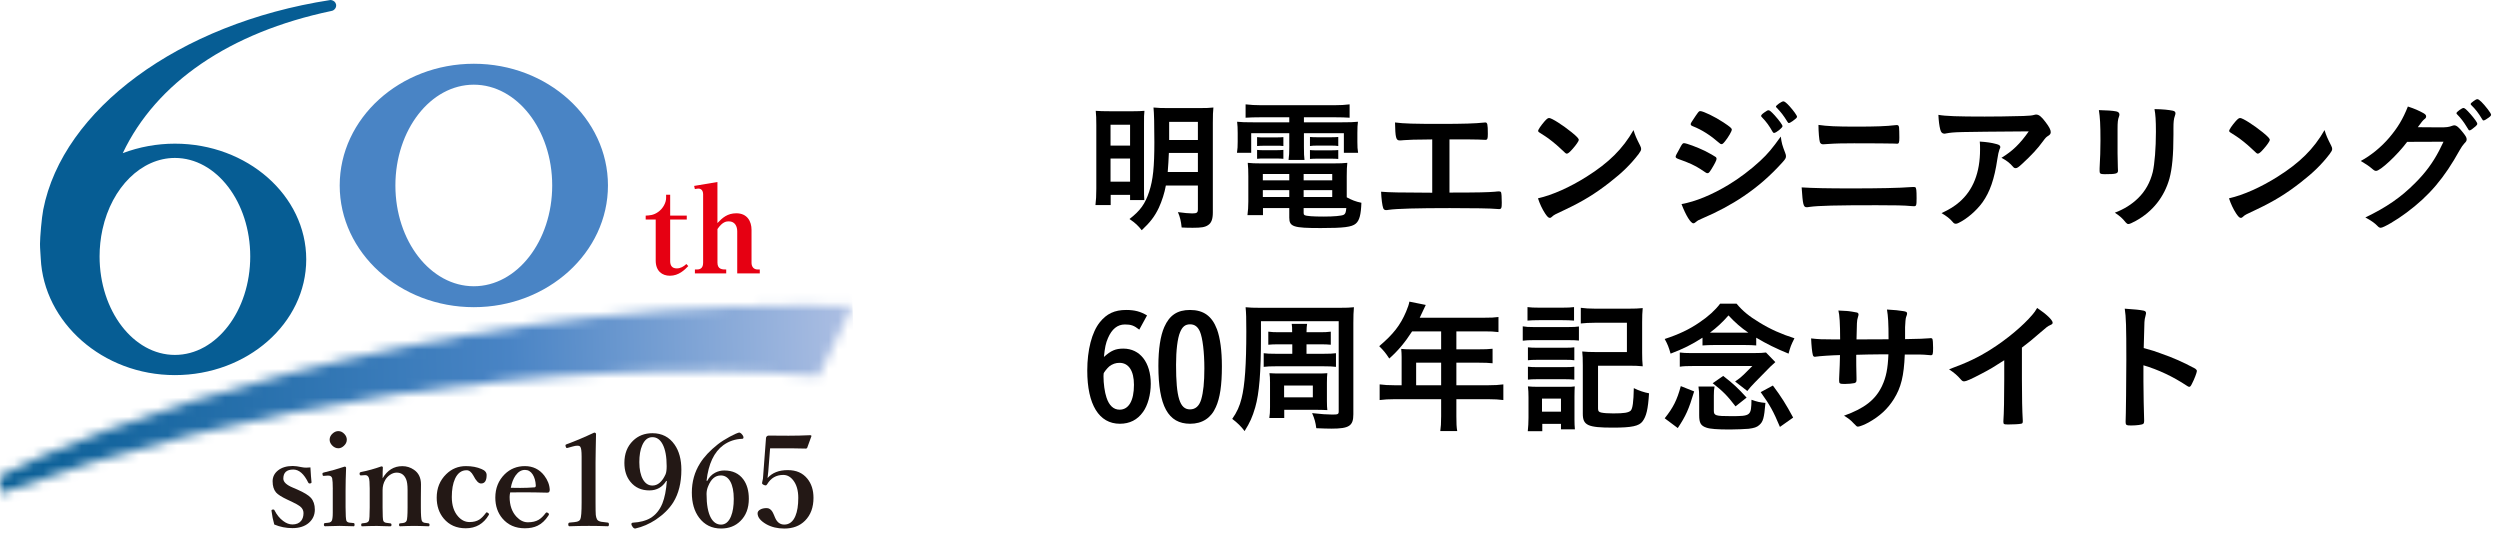 <svg width="261" height="56" viewBox="0 0 261 56" fill="none" xmlns="http://www.w3.org/2000/svg">
<mask id="mask0_9807_2" style="mask-type:luminance" maskUnits="userSpaceOnUse" x="0" y="31" width="89" height="21">
<path d="M0.003 49.707V51.494C24.919 42.345 57.654 37.058 85.465 39.249L89 31.949C87.248 31.899 85.502 31.874 83.769 31.874C43.528 31.874 9.055 44.885 0 49.707" fill="white"/>
</mask>
<g mask="url(#mask0_9807_2)">
<path d="M88.92 29.203L-0.586 31.891L0.083 54.166L89.589 51.478L88.92 29.203Z" fill="url(#paint0_linear_9807_2)"/>
</g>
<path d="M34.574 0.009L34.521 0L34.467 0.006C18.612 2.458 6.549 11.472 4.515 21.883C4.345 22.753 4.182 24.747 4.176 25.438C4.173 25.943 4.232 26.489 4.254 26.982C4.568 33.638 10.7 39.161 18.26 39.161C25.821 39.161 31.971 33.742 31.971 27.08C31.971 20.417 25.821 14.998 18.26 14.998C16.389 14.998 14.527 15.34 12.816 15.99C16.304 8.628 23.984 3.378 34.565 1.152L34.587 1.146C34.615 1.143 34.643 1.137 34.668 1.127L34.775 1.089L34.891 1.005C34.929 0.973 34.96 0.939 34.989 0.898C35.08 0.772 35.114 0.619 35.086 0.465C35.039 0.226 34.838 0.047 34.574 0.006M18.26 37.054C13.925 37.054 10.396 32.442 10.396 26.772C10.396 25.83 10.496 24.888 10.694 23.974L10.703 23.934C11.667 19.547 14.769 16.489 18.26 16.489C22.596 16.489 26.125 21.102 26.125 26.772C26.125 32.442 22.596 37.054 18.26 37.054Z" fill="#065D94"/>
<path d="M49.468 6.656C41.747 6.656 35.465 12.355 35.465 19.363C35.465 26.37 41.747 32.069 49.468 32.069C57.188 32.069 63.471 26.367 63.471 19.363C63.471 12.358 57.188 6.656 49.468 6.656ZM57.65 19.363C57.65 25.165 53.979 29.884 49.465 29.884C44.95 29.884 41.279 25.165 41.279 19.363C41.279 13.56 44.95 8.841 49.465 8.841C53.979 8.841 57.65 13.56 57.65 19.363Z" fill="#4984C5"/>
<path d="M69.966 22.916V27.268C69.966 27.726 70.164 28.021 70.653 28.021C71.049 28.021 71.369 27.83 71.658 27.563L71.856 27.779C71.473 28.175 70.864 28.787 69.938 28.787C69.118 28.787 68.456 28.291 68.456 27.205V22.919H67.41V22.511C67.834 22.486 68.217 22.474 68.694 22.141C69.237 21.77 69.542 21.133 69.542 20.674V20.329H69.966V22.511H71.699V22.919H69.966V22.916Z" fill="#E60012"/>
<path d="M72.467 19.41L74.9 19.002V23.288C75.415 22.738 75.945 22.267 76.872 22.267C78.024 22.267 78.46 23.121 78.46 24.003V27.435C78.46 27.818 78.658 28.135 79.11 28.135H79.321V28.543H76.966V24.154C76.966 23.683 76.768 23.109 76.081 23.109C75.817 23.109 75.418 23.159 74.903 23.912V27.419C74.903 28.135 75.418 28.135 75.817 28.135V28.543H72.548V28.135H72.759C73.208 28.135 73.406 27.893 73.406 27.419V20.264C73.406 20.098 73.34 19.689 72.916 19.689C72.809 19.689 72.756 19.702 72.545 19.74L72.467 19.407V19.41Z" fill="#E60012"/>
<path d="M32.408 48.8C32.445 49.503 32.486 50.018 32.524 50.348C32.524 50.417 32.474 50.458 32.373 50.47C32.351 50.474 32.332 50.477 32.313 50.477C32.26 50.477 32.216 50.445 32.178 50.379C31.736 49.472 31.215 49.02 30.618 49.02C29.924 49.02 29.579 49.337 29.579 49.968C29.579 50.32 29.912 50.634 30.58 50.91L31.048 51.111C31.745 51.419 32.213 51.704 32.452 51.968C32.728 52.276 32.869 52.687 32.869 53.205C32.869 53.764 32.659 54.225 32.238 54.59C31.814 54.954 31.243 55.136 30.527 55.136C29.864 55.136 29.233 55.01 28.634 54.759C28.505 54.313 28.405 53.83 28.342 53.315C28.342 53.246 28.386 53.205 28.471 53.199C28.515 53.196 28.543 53.193 28.562 53.193C28.599 53.193 28.634 53.221 28.659 53.277C28.898 53.751 29.199 54.119 29.563 54.389C29.883 54.63 30.204 54.753 30.527 54.753C30.929 54.753 31.233 54.627 31.438 54.376C31.601 54.172 31.686 53.902 31.686 53.563C31.686 53.287 31.563 53.051 31.321 52.86C31.174 52.743 30.888 52.583 30.464 52.379L30.009 52.166C29.406 51.883 29.011 51.632 28.819 51.412C28.58 51.13 28.461 50.744 28.461 50.248C28.461 49.792 28.649 49.412 29.026 49.111C29.412 48.803 29.927 48.649 30.568 48.649C30.806 48.649 31.127 48.693 31.525 48.778C31.67 48.809 31.814 48.822 31.968 48.822C32.1 48.822 32.244 48.813 32.411 48.797" fill="#231815"/>
<path d="M34.744 51.051C34.744 50.508 34.722 50.134 34.678 49.927C34.622 49.745 34.493 49.654 34.289 49.654H34.185L33.84 49.679H33.761C33.708 49.679 33.68 49.628 33.67 49.528C33.667 49.49 33.664 49.462 33.664 49.45C33.664 49.383 33.714 49.343 33.815 49.327C34.553 49.157 35.272 48.953 35.975 48.715C36.078 48.715 36.132 48.762 36.132 48.85C36.097 49.716 36.078 50.504 36.078 51.211V52.953C36.078 53.76 36.11 54.234 36.169 54.379C36.22 54.473 36.317 54.536 36.455 54.561C36.521 54.573 36.678 54.589 36.929 54.608C36.989 54.617 37.02 54.674 37.02 54.778C37.02 54.881 36.989 54.941 36.929 54.941C36.819 54.938 36.656 54.931 36.436 54.928C35.981 54.913 35.655 54.903 35.454 54.903C35.397 54.903 34.895 54.916 33.947 54.941C33.859 54.941 33.815 54.887 33.815 54.778C33.815 54.668 33.852 54.608 33.931 54.608C34.173 54.589 34.336 54.57 34.411 54.548C34.515 54.514 34.59 54.457 34.631 54.379C34.703 54.256 34.741 53.977 34.741 53.534V51.051H34.744ZM35.322 45.007C35.56 45.007 35.774 45.11 35.959 45.311C36.122 45.49 36.207 45.685 36.207 45.902C36.207 46.143 36.104 46.36 35.896 46.551C35.717 46.715 35.529 46.8 35.325 46.8C35.077 46.8 34.857 46.696 34.663 46.489C34.499 46.31 34.414 46.115 34.414 45.905C34.414 45.654 34.521 45.434 34.735 45.249C34.914 45.089 35.111 45.007 35.328 45.007" fill="#231815"/>
<path d="M39.945 49.934C40.435 49.09 41.122 48.666 42.008 48.666C42.45 48.666 42.852 48.792 43.216 49.043C43.706 49.376 43.951 49.887 43.951 50.572L43.938 52.054V52.971C43.938 53.758 43.973 54.23 44.042 54.38C44.089 54.474 44.177 54.54 44.303 54.575C44.369 54.594 44.513 54.612 44.739 54.635C44.808 54.647 44.843 54.7 44.843 54.791C44.843 54.892 44.808 54.942 44.739 54.942C44.736 54.942 44.469 54.933 43.945 54.917C43.675 54.908 43.458 54.904 43.289 54.904C43.097 54.904 42.83 54.908 42.488 54.917C42.086 54.936 41.844 54.942 41.766 54.942C41.697 54.942 41.662 54.892 41.662 54.791C41.662 54.691 41.697 54.635 41.766 54.635C41.995 54.619 42.146 54.597 42.221 54.569C42.325 54.534 42.4 54.471 42.447 54.38C42.516 54.236 42.551 53.768 42.551 52.971V51.156C42.551 50.628 42.497 50.245 42.388 50.01C42.196 49.564 41.873 49.341 41.417 49.341C41.169 49.341 40.931 49.423 40.695 49.589C40.501 49.727 40.34 49.9 40.221 50.104C40.036 50.415 39.942 50.773 39.942 51.172V52.974C39.942 53.803 39.967 54.273 40.02 54.383C40.07 54.484 40.165 54.55 40.3 54.578C40.353 54.591 40.504 54.609 40.755 54.638C40.833 54.647 40.871 54.697 40.871 54.795C40.871 54.892 40.833 54.945 40.755 54.945C40.645 54.942 40.485 54.936 40.275 54.933C39.838 54.917 39.521 54.908 39.333 54.908C39.144 54.908 38.865 54.911 38.526 54.92C38.114 54.939 37.873 54.945 37.797 54.945C37.738 54.945 37.706 54.895 37.706 54.795C37.706 54.704 37.738 54.65 37.797 54.638C38.061 54.612 38.221 54.587 38.278 54.565C38.381 54.534 38.457 54.474 38.507 54.383C38.566 54.258 38.598 53.787 38.598 52.974V51.002C38.598 50.418 38.566 50.044 38.507 49.884C38.438 49.699 38.315 49.605 38.143 49.605H38.089L37.731 49.63H37.665C37.593 49.63 37.549 49.58 37.543 49.479V49.419C37.543 49.347 37.596 49.297 37.706 49.275C38.381 49.146 39.084 48.949 39.813 48.691C39.917 48.691 39.97 48.729 39.97 48.801C39.954 49.049 39.945 49.426 39.945 49.931" fill="#231815"/>
<path d="M48.644 48.662C49.268 48.662 49.808 48.766 50.27 48.967C50.625 49.108 50.804 49.318 50.804 49.598C50.804 50.182 50.609 50.477 50.22 50.477C49.965 50.477 49.699 50.2 49.419 49.651C49.215 49.278 48.98 49.092 48.716 49.092C48.182 49.092 47.78 49.387 47.507 49.978C47.281 50.467 47.168 51.105 47.168 51.89C47.168 52.756 47.391 53.438 47.837 53.931C48.179 54.313 48.575 54.502 49.02 54.502C49.428 54.502 49.767 54.417 50.034 54.248C50.254 54.109 50.483 53.88 50.716 53.566C50.747 53.513 50.782 53.488 50.819 53.488C50.851 53.488 50.892 53.51 50.948 53.554C51.017 53.591 51.052 53.635 51.052 53.676C51.052 53.698 51.045 53.723 51.033 53.755C50.486 54.687 49.683 55.152 48.622 55.152C47.658 55.152 46.895 54.813 46.327 54.138C45.837 53.554 45.592 52.825 45.592 51.953C45.592 50.964 45.925 50.147 46.587 49.5C47.158 48.941 47.843 48.662 48.644 48.662Z" fill="#231815"/>
<path d="M53.265 51.406C53.227 51.573 53.205 51.733 53.205 51.886C53.205 52.753 53.447 53.444 53.928 53.956C54.289 54.339 54.681 54.527 55.111 54.527C55.563 54.527 55.937 54.439 56.235 54.266C56.483 54.119 56.725 53.883 56.964 53.563C56.995 53.519 57.039 53.497 57.092 53.497C57.117 53.497 57.158 53.516 57.215 53.551C57.284 53.607 57.318 53.654 57.318 53.686C57.318 53.708 57.296 53.755 57.252 53.83C56.926 54.329 56.549 54.681 56.122 54.885C55.755 55.064 55.309 55.152 54.788 55.152C53.811 55.152 53.033 54.81 52.452 54.125C51.959 53.541 51.711 52.816 51.711 51.953C51.711 50.973 52.038 50.16 52.687 49.513C53.268 48.945 53.971 48.662 54.8 48.662C55.629 48.662 56.317 48.992 56.822 49.651C57.183 50.125 57.372 50.621 57.394 51.139C57.394 51.227 57.372 51.303 57.328 51.368C57.29 51.413 57.221 51.434 57.127 51.434C56.238 51.409 55.384 51.397 54.565 51.397C54.1 51.397 53.664 51.4 53.259 51.409M53.331 50.926C53.774 50.935 54.1 50.938 54.314 50.938C54.791 50.938 55.293 50.919 55.821 50.879C55.899 50.869 55.937 50.8 55.937 50.672C55.912 50.204 55.799 49.821 55.604 49.519C55.403 49.212 55.136 49.058 54.803 49.058C54.427 49.058 54.1 49.255 53.821 49.648C53.589 49.981 53.422 50.408 53.328 50.923" fill="#231815"/>
<path d="M62.012 45.164C62.156 45.164 62.225 45.217 62.225 45.321C62.222 45.56 62.209 46.081 62.194 46.882C62.181 47.415 62.175 47.877 62.175 48.266V52.435C62.175 53.129 62.184 53.569 62.2 53.757C62.216 53.927 62.26 54.078 62.322 54.206C62.382 54.335 62.53 54.426 62.765 54.473C62.853 54.489 63.082 54.517 63.456 54.558C63.534 54.567 63.572 54.63 63.572 54.753C63.572 54.875 63.534 54.941 63.456 54.941C62.837 54.916 62.178 54.903 61.484 54.903C60.79 54.903 60.09 54.916 59.462 54.941C59.371 54.941 59.327 54.878 59.327 54.753C59.327 54.627 59.374 54.567 59.462 54.558C59.852 54.526 60.106 54.498 60.222 54.467C60.413 54.42 60.533 54.332 60.586 54.206C60.677 54.021 60.721 53.431 60.721 52.439V47.673C60.721 47.114 60.677 46.772 60.586 46.652C60.539 46.571 60.435 46.53 60.275 46.53C60.147 46.53 59.99 46.555 59.807 46.608L59.286 46.753C59.239 46.765 59.205 46.772 59.189 46.772C59.123 46.772 59.079 46.718 59.054 46.608C59.041 46.552 59.035 46.514 59.035 46.492C59.035 46.439 59.082 46.398 59.18 46.37C60.074 46.043 61.016 45.644 62.015 45.173" fill="#231815"/>
<path d="M69.556 50.21C69.145 50.87 68.558 51.199 67.795 51.199C66.963 51.199 66.303 50.901 65.817 50.301C65.396 49.786 65.186 49.127 65.186 48.33C65.186 47.372 65.484 46.6 66.084 46.016C66.62 45.491 67.299 45.227 68.112 45.227C69.101 45.227 69.873 45.623 70.426 46.417C70.9 47.093 71.135 47.968 71.135 49.039C71.135 50.402 70.853 51.538 70.284 52.455C69.867 53.117 69.264 53.714 68.476 54.245C67.791 54.7 67.073 55.011 66.316 55.18C66.193 55.18 66.087 55.096 65.996 54.926C65.942 54.854 65.917 54.782 65.917 54.719C65.917 54.628 65.967 54.578 66.068 54.568C66.821 54.524 67.433 54.364 67.901 54.088C68.457 53.755 68.871 53.246 69.151 52.565C69.393 51.962 69.55 51.177 69.619 50.21H69.553H69.556ZM68.112 45.639C67.644 45.639 67.289 45.925 67.044 46.496C66.843 46.954 66.746 47.541 66.746 48.251C66.746 49.011 66.875 49.614 67.129 50.059C67.371 50.48 67.7 50.691 68.112 50.691C68.671 50.691 69.129 50.301 69.484 49.52C69.562 49.34 69.6 49.055 69.6 48.662C69.6 47.676 69.459 46.917 69.176 46.38C68.915 45.887 68.561 45.639 68.109 45.639" fill="#231815"/>
<path d="M73.842 50.197C74.034 49.821 74.307 49.535 74.668 49.346C74.96 49.196 75.274 49.117 75.61 49.117C76.486 49.117 77.155 49.431 77.613 50.059C77.99 50.58 78.178 51.252 78.178 52.075C78.178 53.045 77.886 53.821 77.299 54.395C76.775 54.916 76.1 55.177 75.277 55.177C74.313 55.177 73.55 54.797 72.982 54.04C72.48 53.365 72.228 52.496 72.228 51.431C72.228 50.291 72.514 49.271 73.086 48.367C73.506 47.692 74.122 47.033 74.932 46.395C75.261 46.135 75.679 45.868 76.181 45.595C76.605 45.365 76.932 45.218 77.158 45.158C77.271 45.158 77.39 45.243 77.516 45.413C77.585 45.504 77.619 45.585 77.619 45.66C77.619 45.761 77.575 45.811 77.491 45.811C76.753 45.836 76.097 46.059 75.519 46.474C74.549 47.186 73.962 48.423 73.764 50.194H73.842V50.197ZM75.24 49.639C74.671 49.639 74.238 50.006 73.94 50.744C73.823 51.004 73.764 51.281 73.764 51.569C73.764 52.693 73.918 53.529 74.225 54.078C74.486 54.536 74.838 54.769 75.28 54.769C75.723 54.769 76.087 54.48 76.32 53.896C76.511 53.428 76.605 52.825 76.605 52.087C76.605 51.303 76.483 50.697 76.241 50.266C76.005 49.846 75.673 49.635 75.24 49.635" fill="#231815"/>
<path d="M80.398 46.816L80.21 49.208C80.206 49.278 80.194 49.391 80.172 49.547C80.153 49.695 80.14 49.814 80.134 49.905C80.621 49.356 81.321 49.08 82.235 49.08C83.148 49.08 83.801 49.378 84.291 49.978C84.715 50.499 84.928 51.164 84.928 51.974C84.928 52.976 84.633 53.77 84.043 54.361C83.5 54.907 82.778 55.18 81.877 55.18C81.164 55.18 80.539 55.029 79.996 54.725C79.393 54.376 79.092 54 79.092 53.591C79.092 53.431 79.186 53.299 79.371 53.196C79.544 53.095 79.77 53.045 80.046 53.045C80.285 53.045 80.483 53.177 80.646 53.441C80.702 53.532 80.79 53.73 80.913 54.031C81.117 54.521 81.437 54.766 81.877 54.766C82.401 54.766 82.79 54.467 83.041 53.868C83.242 53.391 83.34 52.763 83.34 51.981C83.34 51.199 83.161 50.584 82.806 50.135C82.517 49.767 82.172 49.582 81.773 49.582C81.041 49.582 80.48 49.905 80.093 50.552C80.046 50.634 79.993 50.675 79.93 50.675C79.886 50.675 79.82 50.659 79.729 50.621C79.616 50.568 79.56 50.508 79.56 50.439C79.56 50.423 79.563 50.392 79.572 50.348C79.616 50.169 79.641 50.047 79.651 49.978L79.971 45.73C79.971 45.676 79.996 45.62 80.049 45.554C80.106 45.504 80.169 45.475 80.238 45.475C80.593 45.485 81.29 45.488 82.326 45.488C83.051 45.488 83.804 45.472 84.589 45.435C84.671 45.435 84.712 45.463 84.712 45.519V45.538L84.275 46.741C84.25 46.8 84.203 46.832 84.14 46.832C83.431 46.816 82.982 46.807 82.793 46.807H80.401L80.398 46.816Z" fill="#231815"/>
<path d="M255.103 14.796L251.308 14.81C250.273 16.191 248.503 17.84 248.068 17.84C247.933 17.84 247.873 17.811 247.573 17.555C247.348 17.36 246.958 17.09 246.463 16.805C247.528 16.235 248.623 15.335 249.448 14.361C250.333 13.31 250.858 12.441 251.383 11.12C252.118 11.361 252.508 11.54 253.003 11.81C253.213 11.931 253.288 12.021 253.288 12.155C253.288 12.261 253.243 12.351 253.108 12.441C252.958 12.56 252.808 12.741 252.418 13.28L254.653 13.296C255.463 13.296 255.613 13.28 256.063 13.116C256.123 13.101 256.168 13.085 256.228 13.085C256.468 13.085 256.723 13.31 257.158 13.866C257.443 14.226 257.518 14.376 257.518 14.54C257.518 14.706 257.473 14.78 257.263 14.991C257.143 15.111 256.948 15.396 256.798 15.665C255.178 18.59 253.618 20.436 251.233 22.206C250.198 22.985 248.833 23.78 248.548 23.78C248.428 23.78 248.323 23.721 248.188 23.57C247.933 23.3 247.528 23.015 246.943 22.701C249.133 21.651 250.663 20.601 252.163 19.085C253.228 18.02 253.978 17 254.638 15.741C254.773 15.486 254.863 15.29 255.103 14.796ZM259.288 12.575C259.228 12.575 259.183 12.546 259.123 12.425C258.763 11.81 258.418 11.376 258.013 10.986C257.953 10.925 257.938 10.896 257.938 10.866C257.938 10.79 258.013 10.716 258.268 10.536C258.463 10.386 258.553 10.355 258.658 10.355C258.823 10.37 259.213 10.745 259.723 11.405C259.933 11.675 260.068 11.9 260.068 11.976C260.068 12.05 260.023 12.126 259.843 12.261C259.603 12.441 259.378 12.575 259.288 12.575ZM258.628 12.905C258.628 13.011 258.583 13.07 258.448 13.191C258.118 13.476 257.923 13.611 257.833 13.611C257.743 13.611 257.743 13.611 257.473 13.161C257.233 12.755 256.873 12.29 256.528 11.945C256.468 11.886 256.453 11.855 256.453 11.81C256.453 11.691 257.023 11.271 257.188 11.271C257.308 11.271 257.488 11.421 257.938 11.931C258.343 12.396 258.628 12.8 258.628 12.905Z" fill="black"/>
<path d="M242.683 13.58C242.848 14.135 242.983 14.435 243.373 15.2C243.448 15.35 243.479 15.455 243.479 15.545C243.479 15.695 243.418 15.8 243.223 16.07C242.398 17.15 241.513 18.02 240.178 19.055C238.678 20.225 237.403 21.005 235.603 21.86C234.448 22.4 234.388 22.43 234.208 22.595C234.088 22.715 234.028 22.745 233.938 22.745C233.803 22.745 233.683 22.625 233.458 22.295C233.158 21.845 232.873 21.23 232.708 20.705C234.223 20.36 236.038 19.55 237.793 18.44C240.103 16.985 241.558 15.545 242.683 13.58ZM232.723 13.67C232.723 13.535 233.008 13.115 233.383 12.68C233.638 12.395 233.743 12.32 233.878 12.32C234.163 12.335 235.288 13.055 236.218 13.805C236.788 14.27 236.968 14.465 236.968 14.615C236.968 14.72 236.698 15.125 236.338 15.53C236.008 15.905 235.843 16.04 235.723 16.04C235.618 16.04 235.618 16.04 235.003 15.455C234.613 15.08 233.833 14.45 233.443 14.21C232.918 13.865 232.918 13.865 232.813 13.805C232.753 13.76 232.723 13.715 232.723 13.67Z" fill="black"/>
<path d="M226.908 13.43V14.06C226.908 16.205 226.773 17.6 226.488 18.65C225.948 20.555 224.748 22.085 222.978 23.06C222.603 23.27 222.318 23.39 222.213 23.39C222.108 23.39 222.033 23.345 221.928 23.225C221.583 22.79 221.313 22.55 220.788 22.205C221.748 21.845 222.558 21.335 223.218 20.69C223.983 19.94 224.478 19.04 224.748 17.96C224.943 17.105 225.078 15.485 225.078 13.76C225.078 12.545 225.033 11.945 224.928 11.39C225.828 11.405 226.368 11.465 226.833 11.555C227.028 11.6 227.118 11.675 227.118 11.825C227.118 11.9 227.103 11.96 227.058 12.095C226.938 12.425 226.908 12.725 226.908 13.43ZM221.073 13.475V16.01C221.073 16.355 221.088 17.045 221.103 17.465C221.103 17.615 221.118 17.765 221.118 17.825C221.118 18.125 220.908 18.185 219.738 18.185C219.288 18.185 219.198 18.125 219.198 17.87C219.198 17.81 219.198 17.675 219.198 17.57C219.258 16.4 219.288 15.755 219.288 14.69C219.288 12.95 219.243 12.275 219.123 11.495C219.888 11.51 220.593 11.555 220.938 11.63C221.148 11.675 221.268 11.78 221.268 11.96C221.268 12.035 221.253 12.08 221.223 12.17C221.103 12.47 221.073 12.755 221.073 13.475Z" fill="black"/>
<path d="M202.368 11.99C203.118 12.125 204.393 12.17 207.198 12.17C208.443 12.17 209.388 12.155 211.233 12.11C211.893 12.08 212.118 12.065 212.328 12.005C212.478 11.96 212.523 11.96 212.583 11.96C212.868 11.96 213.138 12.185 213.573 12.77C213.948 13.265 214.098 13.565 214.098 13.79C214.098 13.955 214.023 14.06 213.858 14.165C213.618 14.315 213.573 14.36 213.273 14.765C212.733 15.515 212.073 16.22 211.113 17.105C210.723 17.465 210.588 17.555 210.438 17.555C210.333 17.555 210.258 17.525 210.183 17.435C209.823 17.015 209.493 16.76 208.953 16.475C210.108 15.77 210.888 15.02 211.803 13.715C204.078 13.775 204.078 13.775 203.193 13.925C203.073 13.955 203.028 13.955 202.998 13.955C202.773 13.955 202.638 13.82 202.563 13.52C202.458 13.115 202.398 12.635 202.368 11.99ZM206.688 14.78C207.408 14.825 207.918 14.9 208.413 15.035C208.713 15.11 208.833 15.2 208.833 15.35C208.833 15.41 208.833 15.41 208.743 15.605C208.668 15.8 208.593 16.13 208.518 16.64C208.218 18.68 207.753 20.03 206.973 21.125C206.343 21.995 205.353 22.85 204.483 23.27C204.378 23.33 204.258 23.36 204.198 23.36C204.063 23.36 203.973 23.315 203.868 23.18C203.568 22.82 203.208 22.55 202.698 22.25C203.553 21.845 204.033 21.545 204.558 21.095C205.998 19.85 206.718 18.02 206.718 15.605C206.718 15.26 206.718 15.05 206.688 14.78Z" fill="black"/>
<path d="M189.847 13.04C190.762 13.175 191.722 13.22 193.822 13.22C195.832 13.22 196.987 13.175 197.842 13.07C197.932 13.055 197.947 13.055 198.007 13.055C198.172 13.055 198.232 13.1 198.262 13.31C198.277 13.43 198.292 13.955 198.292 14.375C198.292 14.885 198.247 15.005 198.052 15.005C197.992 15.005 197.917 15.005 197.797 14.99C197.497 14.975 195.307 14.96 193.567 14.96C192.412 14.96 191.632 14.975 190.807 15.035C190.612 15.05 190.372 15.065 190.342 15.065C190.162 15.065 190.057 14.99 189.997 14.84C189.922 14.63 189.847 13.745 189.847 13.04ZM188.092 19.565C189.307 19.64 190.777 19.67 193.357 19.67C196.087 19.67 198.367 19.625 199.447 19.535C199.612 19.52 199.717 19.52 199.777 19.52C199.867 19.52 199.912 19.535 199.957 19.55C200.062 19.61 200.092 19.865 200.092 20.69C200.092 21.455 200.062 21.53 199.807 21.53C199.777 21.53 199.777 21.53 199.552 21.515C198.757 21.44 197.842 21.425 195.907 21.425C191.767 21.425 189.802 21.47 188.887 21.605C188.737 21.635 188.677 21.635 188.617 21.635C188.272 21.635 188.212 21.365 188.092 19.565Z" fill="black"/>
<path d="M185.915 14.255C186.005 14.96 186.065 15.155 186.38 15.98C186.44 16.13 186.455 16.22 186.455 16.31C186.455 16.505 186.38 16.625 186.095 16.94C184.85 18.32 183.575 19.445 182.045 20.48C180.74 21.365 179.24 22.16 177.785 22.775C177.35 22.955 177.215 23.03 177.05 23.18C176.915 23.285 176.87 23.315 176.795 23.315C176.51 23.315 176 22.49 175.55 21.305C177.005 21.05 178.715 20.345 180.455 19.295C181.535 18.65 182.825 17.675 183.755 16.805C184.58 16.04 185.045 15.47 185.915 14.255ZM185.21 13.88C185.15 13.88 185.12 13.85 185.06 13.76C184.715 13.145 184.415 12.725 183.95 12.245C183.875 12.17 183.86 12.14 183.86 12.11C183.86 12.02 183.95 11.915 184.205 11.735C184.445 11.57 184.535 11.51 184.625 11.51C184.745 11.51 184.895 11.63 185.27 12.035C185.735 12.56 186.095 13.04 186.095 13.175C186.095 13.34 185.42 13.88 185.21 13.88ZM179.21 16.58C179.21 16.73 179 17.135 178.655 17.69C178.445 18.02 178.385 18.08 178.265 18.08C178.16 18.08 178.16 18.08 177.515 17.645C176.99 17.3 176.33 16.985 175.25 16.61C175.01 16.52 174.935 16.46 174.935 16.355C174.935 16.28 175.055 16.025 175.295 15.62C175.355 15.5 175.415 15.41 175.445 15.335C175.61 15.035 175.685 14.945 175.805 14.945C176.06 14.945 177.185 15.365 177.995 15.755C178.445 15.98 179.015 16.31 179.135 16.4C179.18 16.46 179.21 16.505 179.21 16.58ZM187.61 12.185C187.61 12.29 187.49 12.395 187.16 12.635C186.965 12.77 186.83 12.845 186.755 12.845C186.71 12.845 186.68 12.83 186.605 12.71C186.2 12.05 185.93 11.705 185.48 11.24C185.42 11.195 185.405 11.15 185.405 11.135C185.405 11 186.005 10.58 186.185 10.58C186.305 10.58 186.515 10.745 186.815 11.075C187.25 11.555 187.61 12.065 187.61 12.185ZM180.8 13.535C180.8 13.7 180.455 14.3 180.095 14.75C179.9 14.99 179.825 15.05 179.72 15.05C179.66 15.05 179.585 15.02 179.495 14.93C178.565 14.12 177.68 13.55 176.72 13.175C176.57 13.115 176.51 13.055 176.51 12.965C176.51 12.905 176.525 12.86 176.6 12.74C177.32 11.645 177.35 11.6 177.515 11.6C177.815 11.6 179.06 12.2 179.915 12.77C180.635 13.25 180.8 13.385 180.8 13.535Z" fill="black"/>
<path d="M170.54 13.58C170.705 14.135 170.84 14.435 171.23 15.2C171.305 15.35 171.335 15.455 171.335 15.545C171.335 15.695 171.275 15.8 171.08 16.07C170.255 17.15 169.37 18.02 168.035 19.055C166.535 20.225 165.26 21.005 163.46 21.86C162.305 22.4 162.245 22.43 162.065 22.595C161.945 22.715 161.885 22.745 161.795 22.745C161.66 22.745 161.54 22.625 161.315 22.295C161.015 21.845 160.73 21.23 160.565 20.705C162.08 20.36 163.895 19.55 165.65 18.44C167.96 16.985 169.415 15.545 170.54 13.58ZM160.58 13.67C160.58 13.535 160.865 13.115 161.24 12.68C161.495 12.395 161.6 12.32 161.735 12.32C162.02 12.335 163.145 13.055 164.075 13.805C164.645 14.27 164.825 14.465 164.825 14.615C164.825 14.72 164.555 15.125 164.195 15.53C163.865 15.905 163.7 16.04 163.58 16.04C163.475 16.04 163.475 16.04 162.86 15.455C162.47 15.08 161.69 14.45 161.3 14.21C160.775 13.865 160.775 13.865 160.67 13.805C160.61 13.76 160.58 13.715 160.58 13.67Z" fill="black"/>
<path d="M149.525 20.12V14.555C149.075 14.555 149.03 14.57 148.565 14.57C147.77 14.57 147.32 14.585 146.6 14.63C146.3 14.66 146.18 14.66 146.12 14.66C145.745 14.66 145.67 14.375 145.64 12.785C146.525 12.905 147.65 12.935 150.365 12.935C152.81 12.935 154.055 12.89 154.88 12.8C154.94 12.785 155.015 12.785 155.06 12.785C155.285 12.785 155.33 12.95 155.33 13.985C155.33 14.51 155.285 14.6 155.06 14.6C154.955 14.6 154.955 14.6 154.34 14.57C154.16 14.555 153.185 14.555 151.325 14.555V20.105C154.37 20.105 155.345 20.075 156.08 20.015C156.26 19.985 156.38 19.985 156.425 19.985C156.455 19.985 156.455 19.985 156.485 19.985H156.53C156.605 19.985 156.68 20.015 156.71 20.075C156.755 20.18 156.785 20.6 156.785 21.17C156.785 21.725 156.74 21.83 156.5 21.83C156.485 21.83 156.485 21.83 156.26 21.815C155.69 21.755 153.875 21.725 151.355 21.725C148.01 21.725 145.82 21.785 144.98 21.905C144.83 21.935 144.77 21.935 144.71 21.935C144.56 21.935 144.47 21.875 144.41 21.74C144.305 21.455 144.215 20.735 144.185 20.015C145.1 20.09 145.985 20.105 149.525 20.12Z" fill="black"/>
<path d="M134.6 12.245H131.555C130.925 12.245 130.565 12.259 130.04 12.29V10.895C130.565 10.954 131.045 10.985 131.675 10.985H139.295C139.955 10.985 140.42 10.954 140.9 10.895V12.29C140.405 12.259 140.075 12.245 139.43 12.245H136.13V12.77H140C140.945 12.77 141.335 12.755 141.77 12.71C141.725 13.04 141.71 13.339 141.71 13.895V14.809C141.71 15.319 141.725 15.575 141.785 15.95H140.3V13.909H136.13V15.335C136.13 16.04 136.145 16.34 136.19 16.7H134.525C134.585 16.294 134.6 15.919 134.6 15.335V13.909H130.625V15.95H129.14C129.2 15.559 129.215 15.29 129.215 14.809V13.895C129.215 13.37 129.2 13.1 129.155 12.71C129.575 12.755 129.98 12.77 130.94 12.77H134.6V12.245ZM140.6 18.395V20.599C141.095 20.869 141.53 21.049 142.13 21.169C142.085 22.43 141.92 23.029 141.545 23.345C141.125 23.704 140.3 23.809 137.885 23.809C135.02 23.809 134.6 23.674 134.6 22.715V21.724H131.855V22.459H130.235C130.295 22.009 130.325 21.559 130.325 21.035V18.395C130.325 17.84 130.31 17.434 130.265 17C130.655 17.044 131.015 17.059 131.63 17.059H139.235C139.895 17.059 140.27 17.044 140.66 17C140.615 17.404 140.6 17.75 140.6 18.395ZM136.1 21.724V22.25C136.1 22.355 136.13 22.415 136.205 22.459C136.4 22.564 137.075 22.61 138.215 22.61C139.265 22.61 140.045 22.535 140.27 22.43C140.45 22.34 140.51 22.204 140.555 21.724H136.1ZM134.6 18.169H131.84V18.829H134.6V18.169ZM136.1 18.169V18.829H139.085V18.169H136.1ZM134.6 19.849H131.84V20.57H134.6V19.849ZM136.1 19.849V20.57H139.085V19.849H136.1ZM131.24 15.245V14.315C131.51 14.345 131.585 14.345 131.99 14.345H133.265C133.58 14.345 133.79 14.329 133.985 14.315V15.245C133.715 15.214 133.61 15.214 133.265 15.214H131.99C131.66 15.214 131.495 15.229 131.24 15.245ZM131.24 16.579V15.649C131.51 15.68 131.585 15.68 131.99 15.68H133.265C133.61 15.68 133.775 15.665 133.985 15.649V16.579C133.76 16.564 133.61 16.549 133.265 16.549H131.99C131.645 16.549 131.51 16.549 131.24 16.579ZM136.76 15.245V14.3C136.97 14.315 137.135 14.329 137.51 14.329H138.98C139.325 14.329 139.535 14.315 139.715 14.3V15.245C139.505 15.214 139.325 15.2 138.98 15.2H137.51C137.18 15.2 136.97 15.214 136.76 15.245ZM136.76 16.595V15.665C137.015 15.694 137.12 15.694 137.51 15.694H138.98C139.325 15.694 139.52 15.68 139.715 15.665V16.595C139.535 16.579 139.355 16.564 138.98 16.564H137.51C137.15 16.564 136.985 16.579 136.76 16.595Z" fill="black"/>
<path d="M125.06 19.37H121.715C121.58 20.135 121.31 20.975 120.98 21.695C120.545 22.61 120.065 23.225 119.195 24.035C118.82 23.555 118.535 23.285 117.92 22.865C119.045 21.995 119.555 21.29 119.975 20C120.38 18.77 120.515 17.45 120.515 14.825C120.515 12.905 120.485 11.825 120.425 11.225C120.89 11.27 121.25 11.285 122.015 11.285H125.12C125.915 11.285 126.275 11.27 126.68 11.225C126.635 11.615 126.62 12.035 126.62 12.815V22.175C126.62 22.88 126.47 23.285 126.11 23.51C125.795 23.72 125.42 23.78 124.535 23.78C124.13 23.78 123.89 23.78 123.365 23.75C123.29 23.06 123.2 22.67 122.975 22.145C123.635 22.235 124.13 22.28 124.46 22.28C124.955 22.28 125.06 22.205 125.06 21.845V19.37ZM125.06 15.965H122.03C122 16.67 121.97 17.21 121.91 17.96H125.06V15.965ZM125.06 14.615V12.725H122.06V14.615H125.06ZM114.455 19.7V13.055C114.455 12.365 114.44 12.02 114.395 11.57C114.815 11.6 115.13 11.615 115.97 11.615H118.235C118.805 11.615 119.105 11.6 119.48 11.57C119.435 11.915 119.435 12.215 119.435 12.89V19.4C119.435 20.165 119.435 20.585 119.465 20.885H117.98V20.345H115.955V21.41H114.365C114.425 20.945 114.455 20.42 114.455 19.7ZM115.94 13.025V15.2H117.98V13.025H115.94ZM115.94 16.55V18.965H117.98V16.55H115.94Z" fill="black"/>
<path d="M223.774 38.135V39.83C223.774 40.745 223.819 43.19 223.849 43.895C223.849 43.925 223.849 43.955 223.849 43.97C223.849 44.105 223.819 44.21 223.744 44.255C223.639 44.345 223.039 44.42 222.484 44.42C222.004 44.42 221.914 44.375 221.914 44.075C221.914 44.06 221.914 44.045 221.914 44.015C221.944 43.625 221.989 39.305 221.989 37.52C221.989 34.07 221.959 33.095 221.824 32.225C222.904 32.3 223.384 32.345 223.819 32.435C223.969 32.48 224.044 32.555 224.044 32.675C224.044 32.75 224.044 32.75 223.984 33.005C223.924 33.185 223.894 33.395 223.879 33.635C223.879 33.665 223.849 34.565 223.804 36.335C224.869 36.635 224.869 36.635 225.484 36.86C226.984 37.385 227.839 37.775 229.174 38.48C229.294 38.57 229.354 38.645 229.354 38.735C229.354 38.885 229.084 39.605 228.844 40.055C228.724 40.31 228.649 40.385 228.559 40.385C228.499 40.385 228.424 40.355 228.319 40.28C226.849 39.305 225.304 38.585 223.774 38.135Z" fill="black"/>
<path d="M211.088 36.29V39.59C211.088 41.48 211.118 42.875 211.178 43.895C211.178 43.925 211.178 43.985 211.178 44C211.178 44.165 211.133 44.225 210.983 44.24C210.788 44.285 210.158 44.315 209.663 44.315C209.198 44.315 209.153 44.285 209.153 44.03C209.153 44.015 209.153 43.985 209.153 43.955C209.213 43.19 209.243 41.48 209.243 39.59V37.61C208.223 38.27 207.728 38.57 206.858 39.02C205.778 39.59 205.253 39.815 205.058 39.815C204.938 39.815 204.848 39.77 204.743 39.65C204.308 39.155 204.068 38.96 203.483 38.555C205.403 37.85 206.498 37.325 207.833 36.485C209.483 35.45 211.208 34.01 212.183 32.855C212.393 32.615 212.483 32.48 212.678 32.15C213.623 32.78 214.298 33.41 214.298 33.695C214.298 33.785 214.238 33.86 214.058 33.935C213.788 34.055 213.683 34.13 212.978 34.745C212.318 35.33 211.673 35.855 211.088 36.29Z" fill="black"/>
<path d="M191.525 35.435H192.11C192.11 33.77 192.05 32.9 191.93 32.42C192.2 32.435 192.2 32.435 192.785 32.465C192.965 32.465 193.775 32.6 193.88 32.63C193.985 32.675 194.03 32.735 194.03 32.825C194.03 32.9 194.03 32.9 193.94 33.215C193.865 33.425 193.85 33.74 193.82 35.435C194.195 35.435 195.305 35.435 197.165 35.42C197.165 33.71 197.12 33.035 197 32.315C197.81 32.36 198.26 32.405 198.695 32.48C199.01 32.525 199.1 32.585 199.1 32.72C199.1 32.825 199.085 32.87 198.995 33.11C198.95 33.215 198.905 33.68 198.89 34.16C198.89 34.46 198.89 35.06 198.89 35.24C198.89 35.33 198.89 35.33 198.89 35.405C200.405 35.375 200.975 35.36 201.425 35.315C201.485 35.3 201.53 35.3 201.575 35.3C201.65 35.3 201.71 35.33 201.74 35.375C201.785 35.465 201.815 35.825 201.815 36.305C201.815 37.01 201.785 37.085 201.56 37.085C201.53 37.085 201.53 37.085 201.2 37.055C200.69 37.01 200.57 37.01 198.86 37.01C198.77 39.26 198.47 40.46 197.72 41.66C197.075 42.695 196.235 43.46 195.08 44.105C194.675 44.33 194.135 44.54 193.985 44.54C193.85 44.54 193.835 44.525 193.52 44.195C193.19 43.835 192.98 43.685 192.515 43.4C194.675 42.62 195.8 41.735 196.49 40.28C196.91 39.38 197.09 38.495 197.15 36.995C196.775 36.995 196.73 36.995 196.175 36.995C196.04 36.995 195.62 36.995 195.005 37.01C194.735 37.025 194.33 37.025 193.79 37.04C193.79 38.105 193.79 38.105 193.82 39.455C193.82 39.515 193.82 39.62 193.82 39.65C193.82 39.86 193.775 39.935 193.61 39.995C193.43 40.04 192.965 40.085 192.605 40.085C192.08 40.085 192.005 40.04 192.005 39.77C192.005 39.71 192.005 39.62 192.005 39.545C192.065 38.18 192.08 37.94 192.095 37.07C191.315 37.085 189.935 37.175 189.575 37.235C189.545 37.25 189.515 37.25 189.485 37.25C189.365 37.25 189.29 37.19 189.26 37.055C189.185 36.8 189.11 36.08 189.08 35.33C189.845 35.42 190.28 35.435 191.525 35.435Z" fill="black"/>
<path d="M177.74 36.065V35.255C176.6 35.99 175.715 36.425 174.41 36.92C174.215 36.245 174.11 35.96 173.795 35.39C175.265 34.91 176.375 34.385 177.44 33.65C178.37 33.02 179.06 32.39 179.585 31.7H181.295C181.925 32.465 182.63 33.035 183.68 33.665C184.82 34.37 186.005 34.895 187.34 35.315C186.965 36.065 186.92 36.2 186.725 36.92C185.465 36.41 184.37 35.87 183.35 35.255V36.065C183.005 36.035 182.615 36.02 182.18 36.02H178.925C178.475 36.02 178.175 36.035 177.74 36.065ZM178.94 34.73H182.165C182.27 34.73 182.27 34.73 182.525 34.73C181.79 34.235 181.1 33.635 180.455 32.93C179.81 33.665 179.24 34.19 178.52 34.73C178.73 34.73 178.79 34.73 178.94 34.73ZM175.16 44.69L173.795 43.67C174.68 42.56 175.085 41.765 175.475 40.31L176.87 40.865C176.3 42.77 176 43.415 175.16 44.69ZM178.925 41.3V42.89C178.925 43.385 179.12 43.445 180.695 43.445C182.78 43.445 182.825 43.415 182.855 41.735C183.455 41.945 183.695 42.005 184.31 42.065C184.175 43.67 184.07 44.03 183.65 44.39C183.41 44.6 183.14 44.69 182.555 44.765C182.165 44.795 181.265 44.84 180.605 44.84C179.285 44.84 178.505 44.78 178.145 44.645C177.56 44.45 177.395 44.15 177.395 43.355V41.63C177.395 41.03 177.38 40.745 177.32 40.355H179C178.94 40.685 178.925 40.85 178.925 41.3ZM175.37 38.285V36.8C175.715 36.845 175.985 36.86 176.48 36.86H183.11C183.725 36.86 184.055 36.845 184.37 36.8L185.345 37.805C185.135 37.985 185.075 38.045 184.82 38.285L183.215 39.92C182.78 40.37 182.72 40.445 182.42 40.82L181.145 39.83C181.505 39.59 181.805 39.35 182.045 39.11L182.945 38.21H176.9C176.12 38.21 175.76 38.225 175.37 38.285ZM182.345 41.51L181.19 42.425C180.32 41.285 179.84 40.82 178.805 40.01L179.9 39.245C180.95 40.055 181.415 40.49 182.345 41.51ZM187.205 43.595L185.825 44.57C185.15 42.965 184.805 42.32 183.815 40.94L185.09 40.25C185.975 41.435 186.455 42.2 187.205 43.595Z" fill="black"/>
<path d="M159.47 33.47V32.06C159.86 32.105 160.085 32.12 160.67 32.12H163.13C163.715 32.12 163.94 32.105 164.33 32.06V33.47C163.925 33.44 163.64 33.425 163.13 33.425H160.67C160.16 33.425 159.83 33.44 159.47 33.47ZM158.975 35.57V34.07C159.305 34.13 159.59 34.145 160.13 34.145H163.685C164.27 34.145 164.54 34.13 164.84 34.085V35.555C164.525 35.525 164.345 35.51 163.745 35.51H160.13C159.635 35.51 159.29 35.525 158.975 35.57ZM159.515 37.61V36.26C159.815 36.29 159.995 36.305 160.46 36.305H163.445C163.91 36.305 164.09 36.29 164.36 36.26V37.61C164.015 37.565 163.88 37.565 163.445 37.565H160.46C159.995 37.565 159.785 37.58 159.515 37.61ZM159.515 39.635V38.285C159.815 38.315 159.995 38.33 160.46 38.33H163.43C163.91 38.33 164.09 38.315 164.36 38.285V39.635C164.06 39.605 163.88 39.59 163.415 39.59H160.445C160.025 39.59 159.77 39.605 159.515 39.635ZM161.015 45.02H159.5C159.545 44.57 159.575 44.12 159.575 43.625V41.48C159.575 41.015 159.56 40.715 159.515 40.34C159.86 40.37 160.1 40.385 160.625 40.385H163.445C164.015 40.385 164.15 40.385 164.405 40.34C164.39 40.625 164.375 40.85 164.375 41.39V43.82C164.375 44.15 164.39 44.57 164.42 44.825H162.965V44.255H161.015V45.02ZM160.985 41.615V42.98H162.965V41.615H160.985ZM166.835 38.18V42.65C166.835 42.92 166.91 43.01 167.165 43.07C167.435 43.13 167.855 43.16 168.425 43.16C169.565 43.16 170 43.085 170.24 42.875C170.45 42.665 170.54 41.975 170.57 40.52C171.11 40.79 171.665 40.97 172.16 41.06C172.055 42.74 171.875 43.46 171.485 43.985C171.125 44.48 170.36 44.645 168.395 44.645C165.755 44.645 165.245 44.405 165.245 43.19V38.12C165.245 37.415 165.23 37.16 165.185 36.695C165.605 36.74 166.025 36.755 166.625 36.755H169.85V33.695H166.535C165.905 33.695 165.455 33.725 165.035 33.77V32.135C165.485 32.195 165.935 32.225 166.55 32.225H170.015C170.66 32.225 171.08 32.21 171.5 32.165C171.455 32.705 171.44 32.93 171.44 33.62V36.815C171.44 37.415 171.455 37.79 171.5 38.24C171.02 38.195 170.705 38.18 170.06 38.18H166.835Z" fill="black"/>
<path d="M146.33 40.22V37.265C146.33 36.965 146.315 36.725 146.285 36.425C146.57 36.455 146.885 36.47 147.29 36.47H150.455V34.595H147.425C146.69 35.735 145.97 36.605 145.04 37.43C144.635 36.815 144.47 36.62 143.99 36.14C145.46 34.895 146.195 33.95 146.795 32.54C146.99 32.075 147.095 31.76 147.14 31.49L148.85 31.835C148.805 31.925 148.595 32.375 148.22 33.17H154.955C155.66 33.17 156.005 33.155 156.44 33.095V34.67C155.99 34.61 155.6 34.595 154.955 34.595H152.045V36.47H154.34C155.015 36.47 155.39 36.455 155.825 36.41V37.925C155.435 37.88 155 37.865 154.385 37.865H152.045V40.22H155.36C156.05 40.22 156.485 40.19 156.95 40.13V41.765C156.5 41.705 155.99 41.675 155.36 41.675H152.045V43.46C152.045 44.195 152.06 44.6 152.135 45.005H150.365C150.425 44.585 150.455 44.21 150.455 43.445V41.675H145.61C144.98 41.675 144.5 41.705 144.035 41.765V40.13C144.5 40.19 144.935 40.22 145.61 40.22H146.33ZM147.845 40.22H150.455V37.865H147.845V40.22Z" fill="black"/>
<path d="M134.915 36.935V35.945H133.52C133.04 35.945 132.665 35.96 132.41 35.99V34.625C132.77 34.67 133.025 34.685 133.52 34.685H134.9C134.9 34.19 134.9 34.13 134.855 33.815H136.46C136.415 34.1 136.415 34.235 136.4 34.685H137.84C138.305 34.685 138.575 34.67 138.935 34.625V35.99C138.665 35.96 138.305 35.945 137.84 35.945H136.4V36.935H138.17C138.785 36.935 139.16 36.92 139.475 36.875V38.3C139.1 38.255 138.77 38.24 138.17 38.24H133.22C132.635 38.24 132.275 38.255 131.93 38.3V36.875C132.275 36.92 132.545 36.935 133.235 36.935H134.915ZM131.57 32.135H139.835C140.6 32.135 140.93 32.12 141.35 32.075C141.305 32.63 141.29 32.945 141.29 33.71V43.25C141.29 44.465 140.855 44.75 138.995 44.75C138.68 44.75 138.065 44.735 137.42 44.705C137.345 44.105 137.24 43.715 136.985 43.13C137.885 43.235 138.605 43.28 139.085 43.28C139.685 43.28 139.76 43.25 139.76 42.935V33.53H131.645V35.165C131.645 38.915 131.465 41.06 131.045 42.53C130.745 43.55 130.505 44.09 129.935 45.005C129.59 44.54 129.2 44.15 128.645 43.73C129.125 43.055 129.425 42.395 129.62 41.585C129.965 40.235 130.115 38.03 130.115 34.58C130.115 33.155 130.1 32.735 130.04 32.075C130.505 32.12 130.835 32.135 131.57 32.135ZM138.53 39.965V41.87C138.53 42.275 138.545 42.62 138.575 42.815C138.23 42.8 137.9 42.785 137.495 42.785H134.075V43.64H132.515C132.575 43.295 132.59 42.98 132.59 42.5V39.92C132.59 39.455 132.575 39.26 132.53 38.96C133.055 38.99 133.1 38.99 133.595 38.99H137.465C138.11 38.99 138.215 38.99 138.575 38.96C138.545 39.23 138.53 39.485 138.53 39.965ZM134.06 40.25V41.48H137.06V40.25H134.06Z" fill="black"/>
<path d="M127.565 38.24C127.565 40.22 127.37 41.54 126.935 42.5C126.44 43.64 125.51 44.24 124.25 44.24C121.955 44.24 120.935 42.38 120.935 38.195C120.935 36.47 121.145 35.06 121.55 34.145C122.09 32.915 122.915 32.36 124.235 32.36C125.645 32.36 126.53 32.99 127.055 34.385C127.385 35.285 127.565 36.59 127.565 38.24ZM124.235 42.74C124.805 42.74 125.195 42.395 125.405 41.705C125.63 40.94 125.735 39.92 125.735 38.465C125.735 36.77 125.555 35.27 125.27 34.61C125.045 34.1 124.715 33.86 124.25 33.86C123.74 33.86 123.44 34.1 123.2 34.685C122.93 35.315 122.78 36.59 122.78 38.09C122.78 41.495 123.17 42.74 124.235 42.74Z" fill="black"/>
<path d="M119.75 32.93L118.94 34.415C118.385 33.98 118.085 33.875 117.44 33.875C116.66 33.875 116.075 34.355 115.67 35.3C115.445 35.81 115.34 36.305 115.25 37.265C115.985 36.605 116.465 36.395 117.275 36.395C119.015 36.395 120.14 37.835 120.14 40.07C120.14 41.195 119.825 42.335 119.33 43.01C118.745 43.835 117.935 44.24 116.915 44.24C114.74 44.24 113.51 42.245 113.51 38.69C113.51 36.53 113.99 34.685 114.815 33.65C115.535 32.75 116.36 32.36 117.575 32.36C118.46 32.36 119.075 32.525 119.75 32.93ZM115.22 39.005C115.205 39.14 115.205 39.215 115.205 39.275C115.205 40.04 115.325 40.94 115.52 41.51C115.79 42.335 116.255 42.77 116.885 42.77C117.845 42.77 118.385 41.825 118.385 40.175C118.385 38.705 117.83 37.88 116.87 37.88C116.48 37.88 116.135 38 115.805 38.255C115.58 38.45 115.22 38.9 115.22 39.005Z" fill="black"/>
<defs>
<linearGradient id="paint0_linear_9807_2" x1="89.084" y1="41.085" x2="-0.422" y2="43.773" gradientUnits="userSpaceOnUse">
<stop stop-color="#ADBFE3"/>
<stop offset="0.4" stop-color="#4984C5"/>
<stop offset="1" stop-color="#065D94"/>
</linearGradient>
</defs>
</svg>
